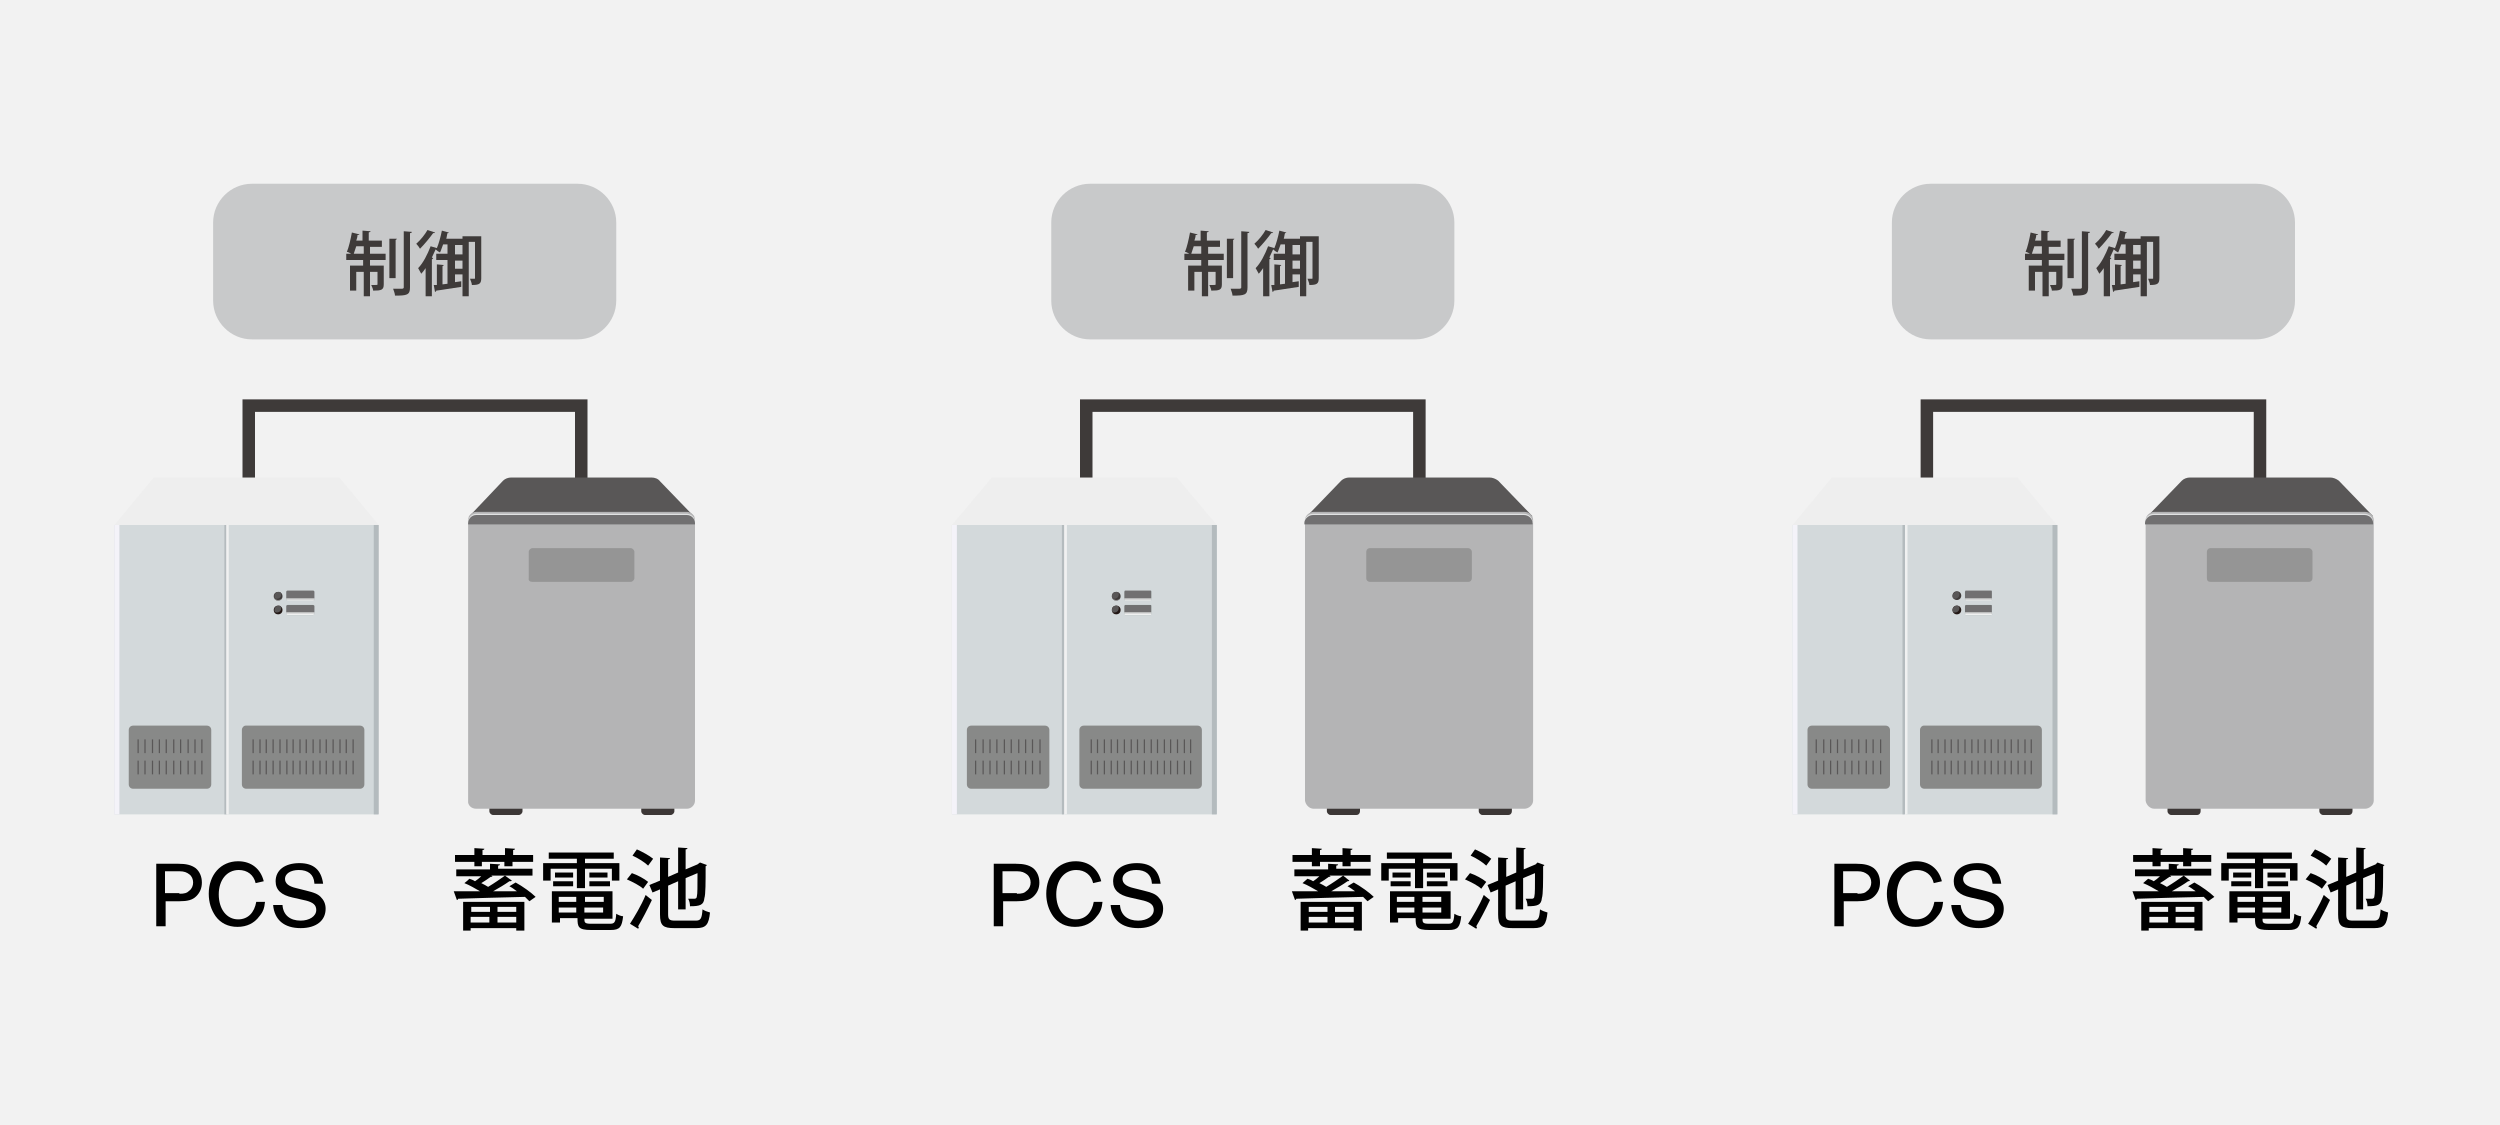 <?xml version="1.0" encoding="utf-8"?>
<!-- Generator: Adobe Illustrator 26.0.2, SVG Export Plug-In . SVG Version: 6.00 Build 0)  -->
<svg version="1.1" id="レイヤー_1" xmlns="http://www.w3.org/2000/svg" xmlns:xlink="http://www.w3.org/1999/xlink" x="0px"
	 y="0px" viewBox="0 0 400 180" style="enable-background:new 0 0 400 180;" xml:space="preserve">
<style type="text/css">
	.st0{fill:#F2F2F2;}
	.st1{fill:#C8C9CA;}
	.st2{enable-background:new    ;}
	.st3{fill:#3E3A39;}
	.st4{fill:none;stroke:#3E3A39;stroke-width:2;stroke-miterlimit:10;}
	.st5{fill:#EEEEEE;}
	.st6{fill:#D3D9DB;}
	.st7{fill:#B4BBBE;}
	.st8{fill:#F4F3F9;}
	.st9{fill:#F0F1F1;}
	.st10{fill:#231815;}
	.st11{fill:#9E9E9F;}
	.st12{fill:#595757;}
	.st13{fill:#888988;}
	.st14{fill:url(#SVGID_1_);stroke:#748080;stroke-width:1.610000e-02;stroke-miterlimit:10;}
	
		.st15{fill:url(#SVGID_00000052793818684507565490000016915361318631315118_);stroke:#748080;stroke-width:1.610000e-02;stroke-miterlimit:10;}
	.st16{fill:#3C3736;}
	.st17{fill:#B4B4B5;}
	.st18{fill:#959595;}
	.st19{fill:#E1E2E2;}
	.st20{fill:#717071;}
	
		.st21{fill:url(#SVGID_00000137112662370394126400000000584507871814365322_);stroke:#748080;stroke-width:1.610000e-02;stroke-miterlimit:10;}
	
		.st22{fill:url(#SVGID_00000153686163100956933220000010892721535115736486_);stroke:#748080;stroke-width:1.610000e-02;stroke-miterlimit:10;}
	
		.st23{fill:url(#SVGID_00000152942659747253035760000002238872040757720494_);stroke:#748080;stroke-width:1.610000e-02;stroke-miterlimit:10;}
	
		.st24{fill:url(#SVGID_00000011719604395977242130000004653500563604437927_);stroke:#748080;stroke-width:1.610000e-02;stroke-miterlimit:10;}
</style>
<g>
	<rect class="st0" width="400" height="180"/>
</g>
<g>
	<g>
		<path class="st1" d="M92.4,54.3H40.3c-3.4,0-6.2-2.8-6.2-6.2V35.6c0-3.4,2.8-6.2,6.2-6.2h52.1c3.4,0,6.2,2.8,6.2,6.2v12.5
			C98.6,51.5,95.8,54.3,92.4,54.3z"/>
		<g>
			<g class="st2">
				<path class="st3" d="M59.2,39.4v1.2h2.5v1h-2.5v0.9h2.2v3c0,0.9-0.4,1-1.7,1c0-0.3-0.2-0.6-0.3-0.9c0.2,0,0.4,0,0.5,0
					c0.4,0,0.5,0,0.5-0.1v-2h-1.2v3.9h-1v-3.9H57v3h-1v-4h2.1v-0.9h-2.7v-1h0.8c-0.2-0.1-0.5-0.3-0.7-0.3c0.3-0.7,0.6-2,0.8-3.1
					l1.2,0.3c0,0.1-0.1,0.1-0.3,0.1c0,0.3-0.1,0.6-0.2,0.9h1v-1.6l1.3,0.1c0,0.1-0.1,0.1-0.3,0.2v1.3h2.1v1H59.2z M57,39.4
					c-0.1,0.4-0.3,0.8-0.4,1.2h1.6v-1.2H57z M63.5,38.2c0,0.1-0.1,0.1-0.2,0.2v6.1h-1v-6.3L63.5,38.2z M64.6,37l1.3,0.1
					c0,0.1-0.1,0.2-0.3,0.2V46c0,1.2-0.5,1.3-2.4,1.3c0-0.3-0.2-0.8-0.3-1.1c0.3,0,0.6,0,0.9,0h0.5c0.2,0,0.3-0.1,0.3-0.2V37z"/>
				<path class="st3" d="M72.4,45.2l1.4-0.2l0,0.9c-1.5,0.2-3.1,0.5-4,0.6c0,0.1-0.1,0.2-0.2,0.2l-0.2-1.1l0.5,0v-3.3l1.1,0.1
					c0,0.1-0.1,0.1-0.2,0.2v2.9l0.8-0.1v-3.8h-1.8v-1h1.8v-1.5h-0.7c-0.2,0.5-0.3,0.9-0.5,1.3c-0.2-0.1-0.5-0.3-0.7-0.5
					c-0.2,0.4-0.4,0.9-0.6,1.3l0.2,0.1c0,0.1-0.1,0.1-0.2,0.2v5.9h-1v-4.5c-0.2,0.3-0.5,0.7-0.7,0.9c-0.1-0.2-0.4-0.7-0.5-0.9
					c0.8-0.8,1.5-2.2,2-3.5l1,0.3c0.3-0.7,0.6-1.8,0.8-2.8l1.1,0.3c0,0.1-0.1,0.1-0.2,0.1c-0.1,0.3-0.1,0.6-0.2,0.9h2.6v1h-1.2v1.5
					h1.4v1h-1.4v1.3h1.2v0.9h-1.2V45.2z M69.6,37.2c0,0.1-0.1,0.1-0.3,0.1c-0.5,0.7-1.4,1.8-2.1,2.5c-0.1-0.2-0.4-0.6-0.6-0.8
					c0.7-0.6,1.4-1.5,1.8-2.2L69.6,37.2z M77,37.7v6.8c0,0.9-0.3,1.1-1.5,1.1c0-0.3-0.2-0.7-0.3-1c0.3,0,0.6,0,0.7,0
					c0.1,0,0.1,0,0.1-0.1v-5.8h-1v8.7h-1v-9.6H77z"/>
			</g>
		</g>
		<polyline class="st4" points="39.8,92.7 39.8,64.9 93,64.9 93,92.7 		"/>
		<polygon class="st5" points="60.6,84 18.3,84 24.6,76.4 54.3,76.4 		"/>
		<rect x="18.3" y="84" class="st6" width="17.9" height="46.3"/>
		<rect x="35.9" y="84" class="st7" width="0.4" height="46.3"/>
		<rect x="18.3" y="84" class="st8" width="0.8" height="46.3"/>
		<rect x="36.3" y="84" class="st6" width="24.2" height="46.3"/>
		<rect x="36.2" y="84" class="st9" width="0.4" height="46.3"/>
		<rect x="59.8" y="84" class="st7" width="0.8" height="46.3"/>
		<g>
			<ellipse class="st10" cx="44.5" cy="97.6" rx="0.7" ry="0.7"/>
			<path class="st11" d="M44.5,96.9c0.4,0,0.7,0.3,0.7,0.7s-0.3,0.7-0.7,0.7s-0.7-0.3-0.7-0.7S44.2,96.9,44.5,96.9 M44.5,96.9
				c-0.4,0-0.7,0.3-0.7,0.7s0.3,0.7,0.7,0.7s0.7-0.3,0.7-0.7S44.9,96.9,44.5,96.9L44.5,96.9z"/>
		</g>
		<path class="st12" d="M43.9,97.6c0,0.1,0,0.2,0.1,0.3c0.1,0.1,0.2,0.1,0.3,0.1c0.4,0,0.7-0.3,0.7-0.7c0-0.1,0-0.2-0.1-0.3
			c-0.1-0.1-0.2-0.1-0.3-0.1C44.2,96.9,43.9,97.2,43.9,97.6z"/>
		<g>
			<ellipse class="st3" cx="44.5" cy="95.4" rx="0.7" ry="0.7"/>
			<path class="st11" d="M44.5,94.7c0.4,0,0.7,0.3,0.7,0.7S44.9,96,44.5,96s-0.7-0.3-0.7-0.7S44.2,94.7,44.5,94.7 M44.5,94.7
				c-0.4,0-0.7,0.3-0.7,0.7c0,0.4,0.3,0.7,0.7,0.7s0.7-0.3,0.7-0.7S44.9,94.7,44.5,94.7L44.5,94.7z"/>
		</g>
		<path class="st12" d="M43.9,95.4c0,0.1,0,0.2,0.1,0.3c0.1,0.1,0.2,0.1,0.3,0.1c0.4,0,0.7-0.3,0.7-0.7c0-0.1,0-0.2-0.1-0.3
			c-0.1-0.1-0.2-0.1-0.3-0.1C44.2,94.7,43.9,95,43.9,95.4z"/>
		<path class="st13" d="M20.6,116.8v8.7c0,0.4,0.3,0.7,0.7,0.7h11.8c0.4,0,0.7-0.3,0.7-0.7v-8.7c0-0.4-0.3-0.7-0.7-0.7H21.3
			C20.9,116.1,20.6,116.4,20.6,116.8z"/>
		<path class="st13" d="M38.7,116.8v8.7c0,0.4,0.3,0.7,0.7,0.7h18.2c0.4,0,0.7-0.3,0.7-0.7v-8.7c0-0.4-0.3-0.7-0.7-0.7H39.3
			C39,116.1,38.7,116.4,38.7,116.8z"/>
		
			<linearGradient id="SVGID_1_" gradientUnits="userSpaceOnUse" x1="48.05" y1="994.151" x2="48.05" y2="992.621" gradientTransform="matrix(1 0 0 1 0 -898)">
			<stop  offset="0" style="stop-color:#FFFFFF"/>
			<stop  offset="0.3" style="stop-color:#A9AAAA"/>
			<stop  offset="0.301" style="stop-color:#717071"/>
			<stop  offset="1" style="stop-color:#717071"/>
		</linearGradient>
		<path class="st14" d="M50.1,96.1H46c-0.1,0-0.2-0.1-0.2-0.2v-1.2c0-0.1,0.1-0.2,0.2-0.2h4.1c0.1,0,0.2,0.1,0.2,0.2V96
			C50.2,96.1,50.2,96.1,50.1,96.1z"/>
		
			<linearGradient id="SVGID_00000067200779696908845780000008133192629719457717_" gradientUnits="userSpaceOnUse" x1="48.05" y1="996.358" x2="48.05" y2="994.828" gradientTransform="matrix(1 0 0 1 0 -898)">
			<stop  offset="0" style="stop-color:#FFFFFF"/>
			<stop  offset="0.3" style="stop-color:#A9AAAA"/>
			<stop  offset="0.301" style="stop-color:#717071"/>
			<stop  offset="1" style="stop-color:#717071"/>
		</linearGradient>
		
			<path style="fill:url(#SVGID_00000067200779696908845780000008133192629719457717_);stroke:#748080;stroke-width:1.610000e-02;stroke-miterlimit:10;" d="
			M50.1,98.4H46c-0.1,0-0.2-0.1-0.2-0.2V97c0-0.1,0.1-0.2,0.2-0.2h4.1c0.1,0,0.2,0.1,0.2,0.2v1.2C50.2,98.3,50.2,98.4,50.1,98.4z"/>
		<g>
			<rect x="22" y="118.3" class="st12" width="0.2" height="2.2"/>
			<rect x="23.1" y="118.3" class="st12" width="0.2" height="2.2"/>
			<rect x="24.3" y="118.3" class="st12" width="0.2" height="2.2"/>
			<rect x="25.4" y="118.3" class="st12" width="0.2" height="2.2"/>
			<rect x="26.5" y="118.3" class="st12" width="0.2" height="2.2"/>
			<rect x="27.7" y="118.3" class="st12" width="0.2" height="2.2"/>
			<rect x="28.8" y="118.3" class="st12" width="0.2" height="2.2"/>
			<rect x="30" y="118.3" class="st12" width="0.2" height="2.2"/>
			<rect x="31.1" y="118.3" class="st12" width="0.2" height="2.2"/>
			<rect x="32.2" y="118.3" class="st12" width="0.2" height="2.2"/>
		</g>
		<g>
			<rect x="22" y="121.7" class="st12" width="0.2" height="2.2"/>
			<rect x="23.1" y="121.7" class="st12" width="0.2" height="2.2"/>
			<rect x="24.3" y="121.7" class="st12" width="0.2" height="2.2"/>
			<rect x="25.4" y="121.7" class="st12" width="0.2" height="2.2"/>
			<rect x="26.5" y="121.7" class="st12" width="0.2" height="2.2"/>
			<rect x="27.7" y="121.7" class="st12" width="0.2" height="2.2"/>
			<rect x="28.8" y="121.7" class="st12" width="0.2" height="2.2"/>
			<rect x="30" y="121.7" class="st12" width="0.2" height="2.2"/>
			<rect x="31.1" y="121.7" class="st12" width="0.2" height="2.2"/>
			<rect x="32.2" y="121.7" class="st12" width="0.2" height="2.2"/>
		</g>
		<g>
			<rect x="40.4" y="118.3" class="st12" width="0.2" height="2.2"/>
			<rect x="41.5" y="118.3" class="st12" width="0.2" height="2.2"/>
			<rect x="42.5" y="118.3" class="st12" width="0.2" height="2.2"/>
			<rect x="43.6" y="118.3" class="st12" width="0.2" height="2.2"/>
			<rect x="44.7" y="118.3" class="st12" width="0.2" height="2.2"/>
			<rect x="45.8" y="118.3" class="st12" width="0.2" height="2.2"/>
			<rect x="46.8" y="118.3" class="st12" width="0.2" height="2.2"/>
			<rect x="47.9" y="118.3" class="st12" width="0.2" height="2.2"/>
			<rect x="48.9" y="118.3" class="st12" width="0.2" height="2.2"/>
			<rect x="50" y="118.3" class="st12" width="0.2" height="2.2"/>
			<rect x="51.1" y="118.3" class="st12" width="0.2" height="2.2"/>
			<rect x="52.1" y="118.3" class="st12" width="0.2" height="2.2"/>
			<rect x="53.2" y="118.3" class="st12" width="0.2" height="2.2"/>
			<rect x="54.3" y="118.3" class="st12" width="0.2" height="2.2"/>
			<rect x="55.3" y="118.3" class="st12" width="0.2" height="2.2"/>
			<rect x="56.4" y="118.3" class="st12" width="0.2" height="2.2"/>
		</g>
		<g>
			<rect x="40.4" y="121.7" class="st12" width="0.2" height="2.2"/>
			<rect x="41.5" y="121.7" class="st12" width="0.2" height="2.2"/>
			<rect x="42.5" y="121.7" class="st12" width="0.2" height="2.2"/>
			<rect x="43.6" y="121.7" class="st12" width="0.2" height="2.2"/>
			<rect x="44.7" y="121.7" class="st12" width="0.2" height="2.2"/>
			<rect x="45.8" y="121.7" class="st12" width="0.2" height="2.2"/>
			<rect x="46.8" y="121.7" class="st12" width="0.2" height="2.2"/>
			<rect x="47.9" y="121.7" class="st12" width="0.2" height="2.2"/>
			<rect x="48.9" y="121.7" class="st12" width="0.2" height="2.2"/>
			<rect x="50" y="121.7" class="st12" width="0.2" height="2.2"/>
			<rect x="51.1" y="121.7" class="st12" width="0.2" height="2.2"/>
			<rect x="52.1" y="121.7" class="st12" width="0.2" height="2.2"/>
			<rect x="53.2" y="121.7" class="st12" width="0.2" height="2.2"/>
			<rect x="54.3" y="121.7" class="st12" width="0.2" height="2.2"/>
			<rect x="55.3" y="121.7" class="st12" width="0.2" height="2.2"/>
			<rect x="56.4" y="121.7" class="st12" width="0.2" height="2.2"/>
		</g>
		<g class="st2">
			<path d="M26.4,148.2h-1.4v-10h3.5c1.3,0,2.1,0.2,2.8,0.7c0.6,0.5,1,1.3,1,2.3c0,0.9-0.3,1.6-0.9,2.2c-0.6,0.6-1.4,0.8-2.7,0.8
				h-2.2V148.2z M28.7,143c0.8,0,1.2-0.1,1.6-0.5c0.4-0.3,0.6-0.8,0.6-1.3c0-0.5-0.2-1-0.6-1.3c-0.4-0.3-0.8-0.5-1.6-0.5h-2.3v3.5
				H28.7z"/>
			<path d="M40.9,141.3c-0.3-1.3-1.3-2.1-2.7-2.1c-1.9,0-3.2,1.6-3.2,3.9c0,2.4,1.3,4,3.1,4c1.6,0,2.6-1.1,2.9-2.8h1.4
				c-0.1,1-0.3,1.6-0.9,2.3c-0.8,1.1-2,1.7-3.5,1.7c-1.5,0-2.7-0.6-3.5-1.7c-0.7-1-1.1-2.2-1.1-3.6c0-3,1.9-5.2,4.7-5.2
				c2.1,0,3.6,1.2,4.1,3.2L40.9,141.3z"/>
			<path d="M50.3,141.3c-0.1-1.4-1-2.1-2.5-2.1c-1.3,0-2.2,0.6-2.2,1.4c0,0.7,0.5,1.2,1.8,1.5l1.6,0.4c1.2,0.3,1.8,0.5,2.3,1
				c0.5,0.5,0.8,1.1,0.8,1.9c0,1.9-1.5,3.1-4,3.1c-2.6,0-4.2-1.3-4.4-3.7h1.5c0.1,1.6,1.2,2.5,2.9,2.5c1.4,0,2.5-0.7,2.5-1.7
				c0-0.8-0.5-1.2-1.6-1.5l-2.2-0.5c-1.8-0.4-2.7-1.2-2.7-2.6c0-1.8,1.5-2.9,3.8-2.9s3.5,1.1,3.8,3.3H50.3z"/>
		</g>
		<g class="st2">
			<path d="M81.9,140.9c-0.1,0.1-0.2,0.1-0.4,0.1c-0.7,0.5-1.7,1.1-2.6,1.6c1.2,0,2.5,0,3.8,0c-0.4-0.3-0.8-0.6-1.2-0.8l1-0.6
				c1.1,0.6,2.5,1.6,3.2,2.3l-1,0.7c-0.2-0.2-0.4-0.4-0.7-0.7c-3.9,0.1-8,0.2-10.7,0.3c0,0.1-0.1,0.2-0.2,0.2l-0.5-1.4
				c1.1,0,2.6,0,4.2,0c-0.7-0.4-1.7-1-2.5-1.3c0.4-0.3,0.6-0.5,0.8-0.7c0.3,0.1,0.6,0.2,0.9,0.4c0.3-0.2,0.7-0.5,1-0.8h-4v-1.1h5.4
				v-0.9l1.6,0.1c0,0.1-0.1,0.2-0.3,0.2v0.5h5.5v1.1h-6.6l0.2,0.1c-0.1,0.1-0.2,0.1-0.3,0.1c-0.4,0.3-1,0.7-1.5,1
				c0.4,0.2,0.8,0.4,1.1,0.6c1-0.6,2-1.3,2.7-1.8L81.9,140.9z M75.9,138.6v-0.7h-3.1v-1.1h3.1v-1.1l1.6,0.1c0,0.1-0.1,0.2-0.3,0.2
				v0.8h3.6v-1.1l1.6,0.1c0,0.1-0.1,0.2-0.3,0.2v0.8h3.2v1.1H82v0.7h-1.3v-0.7h-3.6v0.7H75.9z M74.1,148.9v-4.6h9.8v4.6h-1.3v-0.4
				h-7.3v0.4H74.1z M78.4,145.1h-3v0.8h3V145.1z M75.3,147.6h3v-0.9h-3V147.6z M82.6,145.9v-0.8h-3v0.8H82.6z M79.6,147.6h3v-0.9h-3
				V147.6z"/>
			<path d="M92.3,142.1V139h-4.2v1.9h-1.2v-2.8h5.4v-0.7h-4.5v-1h10.4v1h-4.6v0.7h5.5v2.8h-1.2V139h-4.3v3.1H92.3z M93.5,146.9
				c0,0.7,0,0.9,1.1,0.9h3c0.7,0,0.9-0.2,1-1.6c0.3,0.2,0.8,0.4,1.1,0.4c-0.2,1.7-0.5,2.2-2,2.2h-3.1c-2.1,0-2.2-0.5-2.2-1.9h-2.8
				v0.7h-1.3v-5h9.7v4.4H93.5z M88.5,141.8V141h3.2v0.8H88.5z M88.8,139.6h2.9v0.8h-2.9V139.6z M92.2,143.5h-2.8v0.8h2.8V143.5z
				 M89.4,146h2.8v-0.8h-2.8V146z M96.6,144.3v-0.8h-3v0.8H96.6z M93.5,146h3v-0.8h-3V146z M94.3,139.6h2.9v0.8h-2.9V139.6z
				 M94.3,141.8V141h3.3v0.8H94.3z"/>
			<path d="M101.1,139.7c0.9,0.3,2,0.9,2.6,1.4l-0.8,1.1c-0.5-0.5-1.7-1.1-2.6-1.5L101.1,139.7z M100.8,147.8
				c0.7-1.1,1.8-2.9,2.5-4.6l1,0.8c-0.7,1.5-1.6,3.2-2.2,4.2c0.1,0.1,0.1,0.2,0.1,0.2s0,0.1-0.1,0.2L100.8,147.8z M101.9,135.9
				c0.9,0.4,2,1,2.6,1.5l-0.8,1.1c-0.5-0.5-1.6-1.2-2.5-1.6L101.9,135.9z M106.9,146.3c0,0.8,0.2,1,1.1,1h3.3c0.8,0,1-0.3,1.1-1.8
				c0.3,0.2,0.8,0.4,1.2,0.5c-0.2,1.9-0.6,2.5-2.2,2.5h-3.5c-1.8,0-2.3-0.4-2.3-2.2v-4l-1.2,0.5l-0.5-1.2l1.7-0.7v-3.7l1.6,0.1
				c0,0.1-0.1,0.2-0.3,0.2v2.8l1.6-0.7v-4l1.5,0.1c0,0.1-0.1,0.2-0.3,0.2v3.2l1.9-0.8l0.4-0.3l1.1,0.4c0,0.1-0.1,0.1-0.2,0.2
				c0,2.6,0,4.5-0.2,5.1c-0.1,1.1-0.7,1.3-2.3,1.3c0-0.4-0.1-0.9-0.3-1.2c0.4,0,0.8,0,1,0c0.2,0,0.4-0.1,0.4-0.4
				c0.1-0.3,0.1-1.6,0.1-3.7l-1.9,0.8v5h-1.2v-4.5l-1.6,0.7V146.3z"/>
		</g>
		<g>
			<path class="st16" d="M83.6,128h-5.3v1.8c0,0.3,0.3,0.6,0.6,0.6h4.1c0.3,0,0.6-0.3,0.6-0.6C83.6,129.8,83.6,128,83.6,128z"/>
			<path class="st16" d="M107.9,128h-5.3v1.8c0,0.3,0.3,0.6,0.6,0.6h4.1c0.3,0,0.6-0.3,0.6-0.6C107.9,129.8,107.9,128,107.9,128z"/>
		</g>
		<path class="st12" d="M104.2,76.4H81.8c-0.5,0-1,0.2-1.3,0.5L75,82.7h36.1l-5.5-5.7C105.3,76.6,104.8,76.4,104.2,76.4z"/>
		<path class="st17" d="M76.2,129.4h33.7c0.7,0,1.3-0.6,1.3-1.3V83.2c0-0.7-0.6-1.3-1.3-1.3H76.2c-0.7,0-1.3,0.6-1.3,1.3v44.9
			C74.8,128.8,75.4,129.4,76.2,129.4z"/>
		<path class="st18" d="M85.2,93.1h15.7c0.3,0,0.6-0.3,0.6-0.6v-4.2c0-0.3-0.3-0.6-0.6-0.6H85.2c-0.3,0-0.6,0.3-0.6,0.6v4.2
			C84.5,92.9,84.8,93.1,85.2,93.1z"/>
		<path class="st19" d="M111.2,83.7v-0.2c0-0.7-0.6-1.3-1.3-1.3H76.2c-0.7,0-1.3,0.6-1.3,1.3v0.2H111.2z"/>
		<path class="st20" d="M111.2,83.9v-0.2c0-0.7-0.6-1.3-1.3-1.3H76.2c-0.7,0-1.3,0.6-1.3,1.3v0.2H111.2z"/>
	</g>
	<g>
		<path class="st1" d="M226.5,54.3h-52.1c-3.4,0-6.2-2.8-6.2-6.2V35.6c0-3.4,2.8-6.2,6.2-6.2h52.1c3.4,0,6.2,2.8,6.2,6.2v12.5
			C232.7,51.5,229.9,54.3,226.5,54.3z"/>
		<g>
			<g class="st2">
				<path class="st3" d="M193.3,39.4v1.2h2.5v1h-2.5v0.9h2.2v3c0,0.9-0.4,1-1.7,1c0-0.3-0.2-0.6-0.3-0.9c0.2,0,0.4,0,0.5,0
					c0.4,0,0.5,0,0.5-0.1v-2h-1.2v3.9h-1v-3.9h-1.2v3h-1v-4h2.1v-0.9h-2.7v-1h0.8c-0.2-0.1-0.5-0.3-0.7-0.3c0.3-0.7,0.6-2,0.8-3.1
					l1.2,0.3c0,0.1-0.1,0.1-0.3,0.1c0,0.3-0.1,0.6-0.2,0.9h1v-1.6l1.3,0.1c0,0.1-0.1,0.1-0.3,0.2v1.3h2.1v1H193.3z M191,39.4
					c-0.1,0.4-0.3,0.8-0.4,1.2h1.6v-1.2H191z M197.5,38.2c0,0.1-0.1,0.1-0.2,0.2v6.1h-1v-6.3L197.5,38.2z M198.6,37l1.3,0.1
					c0,0.1-0.1,0.2-0.3,0.2V46c0,1.2-0.5,1.3-2.4,1.3c0-0.3-0.2-0.8-0.3-1.1c0.3,0,0.6,0,0.9,0h0.5c0.2,0,0.3-0.1,0.3-0.2V37z"/>
				<path class="st3" d="M206.4,45.2l1.4-0.2l0,0.9c-1.5,0.2-3.1,0.5-4,0.6c0,0.1-0.1,0.2-0.2,0.2l-0.2-1.1l0.5,0v-3.3l1.1,0.1
					c0,0.1-0.1,0.1-0.2,0.2v2.9l0.8-0.1v-3.8h-1.8v-1h1.8v-1.5h-0.7c-0.2,0.5-0.3,0.9-0.5,1.3c-0.2-0.1-0.5-0.3-0.7-0.5
					c-0.2,0.4-0.4,0.9-0.6,1.3l0.2,0.1c0,0.1-0.1,0.1-0.2,0.2v5.9h-1v-4.5c-0.2,0.3-0.5,0.7-0.7,0.9c-0.1-0.2-0.4-0.7-0.5-0.9
					c0.8-0.8,1.5-2.2,2-3.5l1,0.3c0.3-0.7,0.6-1.8,0.8-2.8l1.1,0.3c0,0.1-0.1,0.1-0.2,0.1c-0.1,0.3-0.1,0.6-0.2,0.9h2.6v1h-1.2v1.5
					h1.4v1h-1.4v1.3h1.2v0.9h-1.2V45.2z M203.7,37.2c0,0.1-0.1,0.1-0.3,0.1c-0.5,0.7-1.4,1.8-2.1,2.5c-0.1-0.2-0.4-0.6-0.6-0.8
					c0.7-0.6,1.4-1.5,1.8-2.2L203.7,37.2z M211,37.7v6.8c0,0.9-0.3,1.1-1.5,1.1c0-0.3-0.2-0.7-0.3-1c0.3,0,0.6,0,0.7,0
					c0.1,0,0.1,0,0.1-0.1v-5.8h-1v8.7h-1v-9.6H211z"/>
			</g>
		</g>
		<polyline class="st4" points="173.8,92.7 173.8,64.9 227.1,64.9 227.1,92.7 		"/>
		<polygon class="st5" points="194.7,84 152.3,84 158.7,76.4 188.3,76.4 		"/>
		<rect x="152.3" y="84" class="st6" width="17.9" height="46.3"/>
		<rect x="169.9" y="84" class="st7" width="0.4" height="46.3"/>
		<rect x="152.3" y="84" class="st8" width="0.8" height="46.3"/>
		<rect x="170.4" y="84" class="st6" width="24.2" height="46.3"/>
		<rect x="170.3" y="84" class="st9" width="0.4" height="46.3"/>
		<rect x="193.9" y="84" class="st7" width="0.8" height="46.3"/>
		<g>
			<ellipse class="st10" cx="178.6" cy="97.6" rx="0.7" ry="0.7"/>
			<path class="st11" d="M178.6,96.9c0.4,0,0.7,0.3,0.7,0.7s-0.3,0.7-0.7,0.7s-0.7-0.3-0.7-0.7S178.2,96.9,178.6,96.9 M178.6,96.9
				c-0.4,0-0.7,0.3-0.7,0.7s0.3,0.7,0.7,0.7c0.4,0,0.7-0.3,0.7-0.7S179,96.9,178.6,96.9L178.6,96.9z"/>
		</g>
		<path class="st12" d="M177.9,97.6c0,0.1,0,0.2,0.1,0.3c0.1,0.1,0.2,0.1,0.3,0.1c0.4,0,0.7-0.3,0.7-0.7c0-0.1,0-0.2-0.1-0.3
			c-0.1-0.1-0.2-0.1-0.3-0.1C178.2,96.9,177.9,97.2,177.9,97.6z"/>
		<g>
			<ellipse class="st3" cx="178.6" cy="95.4" rx="0.7" ry="0.7"/>
			<path class="st11" d="M178.6,94.7c0.4,0,0.7,0.3,0.7,0.7S179,96,178.6,96s-0.7-0.3-0.7-0.7S178.2,94.7,178.6,94.7 M178.6,94.7
				c-0.4,0-0.7,0.3-0.7,0.7c0,0.4,0.3,0.7,0.7,0.7c0.4,0,0.7-0.3,0.7-0.7S179,94.7,178.6,94.7L178.6,94.7z"/>
		</g>
		<path class="st12" d="M177.9,95.4c0,0.1,0,0.2,0.1,0.3c0.1,0.1,0.2,0.1,0.3,0.1c0.4,0,0.7-0.3,0.7-0.7c0-0.1,0-0.2-0.1-0.3
			c-0.1-0.1-0.2-0.1-0.3-0.1C178.2,94.7,177.9,95,177.9,95.4z"/>
		<path class="st13" d="M154.7,116.8v8.7c0,0.4,0.3,0.7,0.7,0.7h11.8c0.4,0,0.7-0.3,0.7-0.7v-8.7c0-0.4-0.3-0.7-0.7-0.7h-11.8
			C155,116.1,154.7,116.4,154.7,116.8z"/>
		<path class="st13" d="M172.7,116.8v8.7c0,0.4,0.3,0.7,0.7,0.7h18.2c0.4,0,0.7-0.3,0.7-0.7v-8.7c0-0.4-0.3-0.7-0.7-0.7h-18.2
			C173,116.1,172.7,116.4,172.7,116.8z"/>
		
			<linearGradient id="SVGID_00000079488220678184123020000012590287670973236922_" gradientUnits="userSpaceOnUse" x1="182.1" y1="994.151" x2="182.1" y2="992.621" gradientTransform="matrix(1 0 0 1 0 -898)">
			<stop  offset="0" style="stop-color:#FFFFFF"/>
			<stop  offset="0.3" style="stop-color:#A9AAAA"/>
			<stop  offset="0.301" style="stop-color:#717071"/>
			<stop  offset="1" style="stop-color:#717071"/>
		</linearGradient>
		
			<path style="fill:url(#SVGID_00000079488220678184123020000012590287670973236922_);stroke:#748080;stroke-width:1.610000e-02;stroke-miterlimit:10;" d="
			M184.1,96.1h-4.1c-0.1,0-0.1-0.1-0.1-0.2v-1.2c0-0.1,0.1-0.2,0.1-0.2h4.1c0.1,0,0.1,0.1,0.1,0.2V96
			C184.3,96.1,184.2,96.1,184.1,96.1z"/>
		
			<linearGradient id="SVGID_00000106105902256138544850000007294398039107442877_" gradientUnits="userSpaceOnUse" x1="182.1" y1="996.358" x2="182.1" y2="994.828" gradientTransform="matrix(1 0 0 1 0 -898)">
			<stop  offset="0" style="stop-color:#FFFFFF"/>
			<stop  offset="0.3" style="stop-color:#A9AAAA"/>
			<stop  offset="0.301" style="stop-color:#717071"/>
			<stop  offset="1" style="stop-color:#717071"/>
		</linearGradient>
		
			<path style="fill:url(#SVGID_00000106105902256138544850000007294398039107442877_);stroke:#748080;stroke-width:1.610000e-02;stroke-miterlimit:10;" d="
			M184.1,98.4h-4.1c-0.1,0-0.1-0.1-0.1-0.2V97c0-0.1,0.1-0.2,0.1-0.2h4.1c0.1,0,0.1,0.1,0.1,0.2v1.2
			C184.3,98.3,184.2,98.4,184.1,98.4z"/>
		<g>
			<rect x="156" y="118.3" class="st12" width="0.2" height="2.2"/>
			<rect x="157.2" y="118.3" class="st12" width="0.2" height="2.2"/>
			<rect x="158.3" y="118.3" class="st12" width="0.2" height="2.2"/>
			<rect x="159.4" y="118.3" class="st12" width="0.2" height="2.2"/>
			<rect x="160.6" y="118.3" class="st12" width="0.2" height="2.2"/>
			<rect x="161.7" y="118.3" class="st12" width="0.2" height="2.2"/>
			<rect x="162.9" y="118.3" class="st12" width="0.2" height="2.2"/>
			<rect x="164" y="118.3" class="st12" width="0.2" height="2.2"/>
			<rect x="165.1" y="118.3" class="st12" width="0.2" height="2.2"/>
			<rect x="166.3" y="118.3" class="st12" width="0.2" height="2.2"/>
		</g>
		<g>
			<rect x="156" y="121.7" class="st12" width="0.2" height="2.2"/>
			<rect x="157.2" y="121.7" class="st12" width="0.2" height="2.2"/>
			<rect x="158.3" y="121.7" class="st12" width="0.2" height="2.2"/>
			<rect x="159.4" y="121.7" class="st12" width="0.2" height="2.2"/>
			<rect x="160.6" y="121.7" class="st12" width="0.2" height="2.2"/>
			<rect x="161.7" y="121.7" class="st12" width="0.2" height="2.2"/>
			<rect x="162.9" y="121.7" class="st12" width="0.2" height="2.2"/>
			<rect x="164" y="121.7" class="st12" width="0.2" height="2.2"/>
			<rect x="165.1" y="121.7" class="st12" width="0.2" height="2.2"/>
			<rect x="166.3" y="121.7" class="st12" width="0.2" height="2.2"/>
		</g>
		<g>
			<rect x="174.5" y="118.3" class="st12" width="0.2" height="2.2"/>
			<rect x="175.5" y="118.3" class="st12" width="0.2" height="2.2"/>
			<rect x="176.6" y="118.3" class="st12" width="0.2" height="2.2"/>
			<rect x="177.7" y="118.3" class="st12" width="0.2" height="2.2"/>
			<rect x="178.7" y="118.3" class="st12" width="0.2" height="2.2"/>
			<rect x="179.8" y="118.3" class="st12" width="0.2" height="2.2"/>
			<rect x="180.9" y="118.3" class="st12" width="0.2" height="2.2"/>
			<rect x="181.9" y="118.3" class="st12" width="0.2" height="2.2"/>
			<rect x="183" y="118.3" class="st12" width="0.2" height="2.2"/>
			<rect x="184.1" y="118.3" class="st12" width="0.2" height="2.2"/>
			<rect x="185.1" y="118.3" class="st12" width="0.2" height="2.2"/>
			<rect x="186.2" y="118.3" class="st12" width="0.2" height="2.2"/>
			<rect x="187.2" y="118.3" class="st12" width="0.2" height="2.2"/>
			<rect x="188.3" y="118.3" class="st12" width="0.2" height="2.2"/>
			<rect x="189.4" y="118.3" class="st12" width="0.2" height="2.2"/>
			<rect x="190.4" y="118.3" class="st12" width="0.2" height="2.2"/>
		</g>
		<g>
			<rect x="174.5" y="121.7" class="st12" width="0.2" height="2.2"/>
			<rect x="175.5" y="121.7" class="st12" width="0.2" height="2.2"/>
			<rect x="176.6" y="121.7" class="st12" width="0.2" height="2.2"/>
			<rect x="177.7" y="121.7" class="st12" width="0.2" height="2.2"/>
			<rect x="178.7" y="121.7" class="st12" width="0.2" height="2.2"/>
			<rect x="179.8" y="121.7" class="st12" width="0.2" height="2.2"/>
			<rect x="180.9" y="121.7" class="st12" width="0.2" height="2.2"/>
			<rect x="181.9" y="121.7" class="st12" width="0.2" height="2.2"/>
			<rect x="183" y="121.7" class="st12" width="0.2" height="2.2"/>
			<rect x="184.1" y="121.7" class="st12" width="0.2" height="2.2"/>
			<rect x="185.1" y="121.7" class="st12" width="0.2" height="2.2"/>
			<rect x="186.2" y="121.7" class="st12" width="0.2" height="2.2"/>
			<rect x="187.2" y="121.7" class="st12" width="0.2" height="2.2"/>
			<rect x="188.3" y="121.7" class="st12" width="0.2" height="2.2"/>
			<rect x="189.4" y="121.7" class="st12" width="0.2" height="2.2"/>
			<rect x="190.4" y="121.7" class="st12" width="0.2" height="2.2"/>
		</g>
		<g class="st2">
			<path d="M160.4,148.2H159v-10h3.5c1.3,0,2.1,0.2,2.8,0.7c0.6,0.5,1,1.3,1,2.3c0,0.9-0.3,1.6-0.9,2.2c-0.6,0.6-1.4,0.8-2.7,0.8
				h-2.2V148.2z M162.7,143c0.8,0,1.2-0.1,1.6-0.5c0.4-0.3,0.6-0.8,0.6-1.3c0-0.5-0.2-1-0.6-1.3c-0.4-0.3-0.8-0.5-1.6-0.5h-2.3v3.5
				H162.7z"/>
			<path d="M174.9,141.3c-0.3-1.3-1.3-2.1-2.7-2.1c-1.9,0-3.2,1.6-3.2,3.9c0,2.4,1.3,4,3.1,4c1.6,0,2.6-1.1,2.9-2.8h1.4
				c-0.1,1-0.3,1.6-0.9,2.3c-0.8,1.1-2,1.7-3.5,1.7c-1.5,0-2.7-0.6-3.5-1.7c-0.7-1-1.1-2.2-1.1-3.6c0-3,1.9-5.2,4.7-5.2
				c2.1,0,3.6,1.2,4.1,3.2L174.9,141.3z"/>
			<path d="M184.3,141.3c-0.1-1.4-1-2.1-2.5-2.1c-1.3,0-2.2,0.6-2.2,1.4c0,0.7,0.5,1.2,1.8,1.5l1.6,0.4c1.2,0.3,1.8,0.5,2.3,1
				c0.5,0.5,0.8,1.1,0.8,1.9c0,1.9-1.5,3.1-4,3.1c-2.6,0-4.2-1.3-4.4-3.7h1.5c0.1,1.6,1.2,2.5,2.9,2.5c1.4,0,2.5-0.7,2.5-1.7
				c0-0.8-0.5-1.2-1.6-1.5l-2.2-0.5c-1.8-0.4-2.7-1.2-2.7-2.6c0-1.8,1.5-2.9,3.8-2.9s3.5,1.1,3.8,3.3H184.3z"/>
		</g>
		<g class="st2">
			<path d="M215.9,140.9c-0.1,0.1-0.2,0.1-0.3,0.1c-0.7,0.5-1.7,1.1-2.6,1.6c1.2,0,2.5,0,3.8,0c-0.4-0.3-0.8-0.6-1.2-0.8l1-0.6
				c1.1,0.6,2.5,1.6,3.2,2.3l-1,0.7c-0.2-0.2-0.4-0.4-0.7-0.7c-3.9,0.1-8,0.2-10.7,0.3c0,0.1-0.1,0.2-0.2,0.2l-0.5-1.4
				c1.1,0,2.6,0,4.2,0c-0.7-0.4-1.7-1-2.5-1.3c0.3-0.3,0.6-0.5,0.8-0.7c0.3,0.1,0.6,0.2,0.9,0.4c0.3-0.2,0.7-0.5,1-0.8h-4v-1.1h5.4
				v-0.9l1.6,0.1c0,0.1-0.1,0.2-0.3,0.2v0.5h5.5v1.1h-6.6l0.2,0.1c-0.1,0.1-0.2,0.1-0.3,0.1c-0.4,0.3-1,0.7-1.5,1
				c0.4,0.2,0.8,0.4,1.1,0.6c1-0.6,2-1.3,2.7-1.8L215.9,140.9z M209.9,138.6v-0.7h-3.1v-1.1h3.1v-1.1l1.6,0.1c0,0.1-0.1,0.2-0.3,0.2
				v0.8h3.6v-1.1l1.6,0.1c0,0.1-0.1,0.2-0.3,0.2v0.8h3.2v1.1h-3.2v0.7h-1.3v-0.7h-3.6v0.7H209.9z M208.1,148.9v-4.6h9.8v4.6h-1.3
				v-0.4h-7.3v0.4H208.1z M212.4,145.1h-3v0.8h3V145.1z M209.4,147.6h3v-0.9h-3V147.6z M216.6,145.9v-0.8h-3v0.8H216.6z
				 M213.6,147.6h3v-0.9h-3V147.6z"/>
			<path d="M226.4,142.1V139h-4.2v1.9h-1.2v-2.8h5.4v-0.7h-4.5v-1h10.4v1h-4.6v0.7h5.5v2.8h-1.2V139h-4.3v3.1H226.4z M227.6,146.9
				c0,0.7,0,0.9,1.1,0.9h3c0.7,0,0.9-0.2,1-1.6c0.3,0.2,0.8,0.4,1.1,0.4c-0.2,1.7-0.5,2.2-2,2.2h-3.1c-2.1,0-2.2-0.5-2.2-1.9h-2.8
				v0.7h-1.3v-5h9.7v4.4H227.6z M222.5,141.8V141h3.2v0.8H222.5z M222.8,139.6h2.9v0.8h-2.9V139.6z M226.3,143.5h-2.8v0.8h2.8V143.5
				z M223.5,146h2.8v-0.8h-2.8V146z M230.6,144.3v-0.8h-3v0.8H230.6z M227.6,146h3v-0.8h-3V146z M228.3,139.6h2.9v0.8h-2.9V139.6z
				 M228.3,141.8V141h3.3v0.8H228.3z"/>
			<path d="M235.2,139.7c0.9,0.3,2,0.9,2.6,1.4l-0.8,1.1c-0.5-0.5-1.7-1.1-2.6-1.5L235.2,139.7z M234.9,147.8
				c0.7-1.1,1.8-2.9,2.5-4.6l1,0.8c-0.7,1.5-1.6,3.2-2.2,4.2c0.1,0.1,0.1,0.2,0.1,0.2s0,0.1-0.1,0.2L234.9,147.8z M236,135.9
				c0.9,0.4,2,1,2.6,1.5l-0.8,1.1c-0.5-0.5-1.6-1.2-2.5-1.6L236,135.9z M240.9,146.3c0,0.8,0.2,1,1.1,1h3.3c0.8,0,1-0.3,1.1-1.8
				c0.3,0.2,0.8,0.4,1.2,0.5c-0.2,1.9-0.6,2.5-2.2,2.5H242c-1.8,0-2.3-0.4-2.3-2.2v-4l-1.2,0.5l-0.5-1.2l1.7-0.7v-3.7l1.6,0.1
				c0,0.1-0.1,0.2-0.3,0.2v2.8l1.6-0.7v-4l1.5,0.1c0,0.1-0.1,0.2-0.3,0.2v3.2l1.9-0.8l0.3-0.3l1.1,0.4c0,0.1-0.1,0.1-0.2,0.2
				c0,2.6,0,4.5-0.2,5.1c-0.1,1.1-0.7,1.3-2.3,1.3c0-0.4-0.1-0.9-0.3-1.2c0.4,0,0.8,0,1,0c0.2,0,0.4-0.1,0.4-0.4
				c0.1-0.3,0.1-1.6,0.1-3.7l-1.9,0.8v5h-1.2v-4.5l-1.6,0.7V146.3z"/>
		</g>
		<g>
			<path class="st16" d="M217.6,128h-5.3v1.8c0,0.3,0.3,0.6,0.6,0.6h4.1c0.4,0,0.6-0.3,0.6-0.6V128z"/>
			<path class="st16" d="M241.9,128h-5.3v1.8c0,0.3,0.3,0.6,0.6,0.6h4.1c0.4,0,0.6-0.3,0.6-0.6V128z"/>
		</g>
		<path class="st12" d="M238.3,76.4h-22.4c-0.5,0-1,0.2-1.3,0.5l-5.5,5.7h36.1l-5.5-5.7C239.3,76.6,238.8,76.4,238.3,76.4z"/>
		<path class="st17" d="M210.2,129.4h33.7c0.7,0,1.4-0.6,1.4-1.3V83.2c0-0.7-0.6-1.3-1.4-1.3h-33.7c-0.7,0-1.4,0.6-1.4,1.3v44.9
			C208.9,128.8,209.5,129.4,210.2,129.4z"/>
		<path class="st18" d="M219.2,93.1h15.7c0.4,0,0.6-0.3,0.6-0.6v-4.2c0-0.3-0.3-0.6-0.6-0.6h-15.7c-0.4,0-0.6,0.3-0.6,0.6v4.2
			C218.6,92.9,218.9,93.1,219.2,93.1z"/>
		<path class="st19" d="M245.2,83.7v-0.2c0-0.7-0.6-1.3-1.4-1.3h-33.7c-0.7,0-1.4,0.6-1.4,1.3v0.2C208.9,83.7,245.2,83.7,245.2,83.7
			z"/>
		<path class="st20" d="M245.2,83.9v-0.2c0-0.7-0.6-1.3-1.4-1.3h-33.7c-0.7,0-1.4,0.6-1.4,1.3v0.2H245.2z"/>
	</g>
	<g>
		<path class="st1" d="M361,54.3h-52.1c-3.4,0-6.2-2.8-6.2-6.2V35.6c0-3.4,2.8-6.2,6.2-6.2H361c3.4,0,6.2,2.8,6.2,6.2v12.5
			C367.2,51.5,364.4,54.3,361,54.3z"/>
		<g>
			<g class="st2">
				<path class="st3" d="M327.8,39.4v1.2h2.5v1h-2.5v0.9h2.2v3c0,0.9-0.4,1-1.7,1c0-0.3-0.2-0.6-0.3-0.9c0.2,0,0.4,0,0.5,0
					c0.4,0,0.5,0,0.5-0.1v-2h-1.2v3.9h-1v-3.9h-1.2v3h-1v-4h2.1v-0.9h-2.7v-1h0.8c-0.2-0.1-0.5-0.3-0.7-0.3c0.3-0.7,0.6-2,0.8-3.1
					l1.2,0.3c0,0.1-0.1,0.1-0.3,0.1c0,0.3-0.1,0.6-0.2,0.9h1v-1.6l1.3,0.1c0,0.1-0.1,0.1-0.3,0.2v1.3h2.1v1H327.8z M325.5,39.4
					c-0.1,0.4-0.3,0.8-0.4,1.2h1.6v-1.2H325.5z M332,38.2c0,0.1-0.1,0.1-0.2,0.2v6.1h-1v-6.3L332,38.2z M333.1,37l1.3,0.1
					c0,0.1-0.1,0.2-0.3,0.2V46c0,1.2-0.5,1.3-2.4,1.3c0-0.3-0.2-0.8-0.3-1.1c0.3,0,0.6,0,0.9,0h0.5c0.2,0,0.3-0.1,0.3-0.2V37z"/>
				<path class="st3" d="M340.9,45.2l1.4-0.2l0,0.9c-1.5,0.2-3.1,0.5-4,0.6c0,0.1-0.1,0.2-0.2,0.2l-0.2-1.1l0.5,0v-3.3l1.1,0.1
					c0,0.1-0.1,0.1-0.2,0.2v2.9l0.8-0.1v-3.8h-1.8v-1h1.8v-1.5h-0.7c-0.2,0.5-0.3,0.9-0.5,1.3c-0.2-0.1-0.5-0.3-0.7-0.5
					c-0.2,0.4-0.4,0.9-0.6,1.3l0.2,0.1c0,0.1-0.1,0.1-0.2,0.2v5.9h-1v-4.5c-0.2,0.3-0.5,0.7-0.7,0.9c-0.1-0.2-0.4-0.7-0.5-0.9
					c0.8-0.8,1.5-2.2,2-3.5l1,0.3c0.3-0.7,0.6-1.8,0.8-2.8l1.1,0.3c0,0.1-0.1,0.1-0.2,0.1c-0.1,0.3-0.1,0.6-0.2,0.9h2.6v1h-1.2v1.5
					h1.4v1h-1.4v1.3h1.2v0.9h-1.2V45.2z M338.2,37.2c0,0.1-0.1,0.1-0.3,0.1c-0.5,0.7-1.4,1.8-2.1,2.5c-0.1-0.2-0.4-0.6-0.6-0.8
					c0.7-0.6,1.4-1.5,1.8-2.2L338.2,37.2z M345.5,37.7v6.8c0,0.9-0.3,1.1-1.5,1.1c0-0.3-0.2-0.7-0.3-1c0.3,0,0.6,0,0.7,0
					c0.1,0,0.1,0,0.1-0.1v-5.8h-1v8.7h-1v-9.6H345.5z"/>
			</g>
		</g>
		<polyline class="st4" points="308.3,92.7 308.3,64.9 361.6,64.9 361.6,92.7 		"/>
		<polygon class="st5" points="329.1,84 286.8,84 293.1,76.4 322.8,76.4 		"/>
		<rect x="286.8" y="84" class="st6" width="17.9" height="46.3"/>
		<rect x="304.4" y="84" class="st7" width="0.4" height="46.3"/>
		<rect x="286.8" y="84" class="st8" width="0.8" height="46.3"/>
		<rect x="304.9" y="84" class="st6" width="24.2" height="46.3"/>
		<rect x="304.8" y="84" class="st9" width="0.4" height="46.3"/>
		<rect x="328.4" y="84" class="st7" width="0.8" height="46.3"/>
		<g>
			<path class="st10" d="M313.1,98.3c-0.4,0-0.7-0.3-0.7-0.7s0.3-0.7,0.7-0.7s0.7,0.3,0.7,0.7S313.5,98.3,313.1,98.3z"/>
			<path class="st11" d="M313.1,96.9c0.4,0,0.7,0.3,0.7,0.7s-0.3,0.7-0.7,0.7c-0.4,0-0.7-0.3-0.7-0.7
				C312.4,97.2,312.7,96.9,313.1,96.9 M313.1,96.9c-0.4,0-0.7,0.3-0.7,0.7s0.3,0.7,0.7,0.7c0.4,0,0.7-0.3,0.7-0.7
				S313.5,96.9,313.1,96.9L313.1,96.9z"/>
		</g>
		<path class="st12" d="M312.4,97.6c0,0.1,0,0.2,0.1,0.3c0.1,0.1,0.2,0.1,0.3,0.1c0.4,0,0.7-0.3,0.7-0.7c0-0.1,0-0.2-0.1-0.3
			c-0.1-0.1-0.2-0.1-0.3-0.1C312.7,96.9,312.4,97.2,312.4,97.6z"/>
		<g>
			<path class="st3" d="M313.1,96c-0.4,0-0.7-0.3-0.7-0.7s0.3-0.7,0.7-0.7s0.7,0.3,0.7,0.7S313.5,96,313.1,96z"/>
			<path class="st11" d="M313.1,94.7c0.4,0,0.7,0.3,0.7,0.7s-0.3,0.7-0.7,0.7c-0.4,0-0.7-0.3-0.7-0.7
				C312.4,95,312.7,94.7,313.1,94.7 M313.1,94.7c-0.4,0-0.7,0.3-0.7,0.7c0,0.4,0.3,0.7,0.7,0.7c0.4,0,0.7-0.3,0.7-0.7
				S313.5,94.7,313.1,94.7L313.1,94.7z"/>
		</g>
		<path class="st12" d="M312.4,95.4c0,0.1,0,0.2,0.1,0.3c0.1,0.1,0.2,0.1,0.3,0.1c0.4,0,0.7-0.3,0.7-0.7c0-0.1,0-0.2-0.1-0.3
			c-0.1-0.1-0.2-0.1-0.3-0.1C312.7,94.7,312.4,95,312.4,95.4z"/>
		<path class="st13" d="M289.2,116.8v8.7c0,0.4,0.3,0.7,0.7,0.7h11.8c0.4,0,0.7-0.3,0.7-0.7v-8.7c0-0.4-0.3-0.7-0.7-0.7h-11.8
			C289.5,116.1,289.2,116.4,289.2,116.8z"/>
		<path class="st13" d="M307.2,116.8v8.7c0,0.4,0.3,0.7,0.7,0.7H326c0.4,0,0.7-0.3,0.7-0.7v-8.7c0-0.4-0.3-0.7-0.7-0.7h-18.2
			C307.5,116.1,307.2,116.4,307.2,116.8z"/>
		
			<linearGradient id="SVGID_00000053540747613617038050000007572440612511463102_" gradientUnits="userSpaceOnUse" x1="316.59" y1="994.151" x2="316.59" y2="992.621" gradientTransform="matrix(1 0 0 1 0 -898)">
			<stop  offset="0" style="stop-color:#FFFFFF"/>
			<stop  offset="0.3" style="stop-color:#A9AAAA"/>
			<stop  offset="0.301" style="stop-color:#717071"/>
			<stop  offset="1" style="stop-color:#717071"/>
		</linearGradient>
		
			<path style="fill:url(#SVGID_00000053540747613617038050000007572440612511463102_);stroke:#748080;stroke-width:1.610000e-02;stroke-miterlimit:10;" d="
			M318.6,96.1h-4.1c-0.1,0-0.1-0.1-0.1-0.2v-1.2c0-0.1,0.1-0.2,0.1-0.2h4.1c0.1,0,0.1,0.1,0.1,0.2V96
			C318.8,96.1,318.7,96.1,318.6,96.1z"/>
		
			<linearGradient id="SVGID_00000155128880780611795670000007938784896202511507_" gradientUnits="userSpaceOnUse" x1="316.59" y1="996.358" x2="316.59" y2="994.828" gradientTransform="matrix(1 0 0 1 0 -898)">
			<stop  offset="0" style="stop-color:#FFFFFF"/>
			<stop  offset="0.3" style="stop-color:#A9AAAA"/>
			<stop  offset="0.301" style="stop-color:#717071"/>
			<stop  offset="1" style="stop-color:#717071"/>
		</linearGradient>
		
			<path style="fill:url(#SVGID_00000155128880780611795670000007938784896202511507_);stroke:#748080;stroke-width:1.610000e-02;stroke-miterlimit:10;" d="
			M318.6,98.4h-4.1c-0.1,0-0.1-0.1-0.1-0.2V97c0-0.1,0.1-0.2,0.1-0.2h4.1c0.1,0,0.1,0.1,0.1,0.2v1.2
			C318.8,98.3,318.7,98.4,318.6,98.4z"/>
		<g>
			<rect x="290.5" y="118.3" class="st12" width="0.2" height="2.2"/>
			<rect x="291.7" y="118.3" class="st12" width="0.2" height="2.2"/>
			<rect x="292.8" y="118.3" class="st12" width="0.2" height="2.2"/>
			<rect x="293.9" y="118.3" class="st12" width="0.2" height="2.2"/>
			<rect x="295.1" y="118.3" class="st12" width="0.2" height="2.2"/>
			<rect x="296.2" y="118.3" class="st12" width="0.2" height="2.2"/>
			<rect x="297.3" y="118.3" class="st12" width="0.2" height="2.2"/>
			<rect x="298.5" y="118.3" class="st12" width="0.2" height="2.2"/>
			<rect x="299.6" y="118.3" class="st12" width="0.2" height="2.2"/>
			<rect x="300.8" y="118.3" class="st12" width="0.2" height="2.2"/>
		</g>
		<g>
			<rect x="290.5" y="121.7" class="st12" width="0.2" height="2.2"/>
			<rect x="291.7" y="121.7" class="st12" width="0.2" height="2.2"/>
			<rect x="292.8" y="121.7" class="st12" width="0.2" height="2.2"/>
			<rect x="293.9" y="121.7" class="st12" width="0.2" height="2.2"/>
			<rect x="295.1" y="121.7" class="st12" width="0.2" height="2.2"/>
			<rect x="296.2" y="121.7" class="st12" width="0.2" height="2.2"/>
			<rect x="297.3" y="121.7" class="st12" width="0.2" height="2.2"/>
			<rect x="298.5" y="121.7" class="st12" width="0.2" height="2.2"/>
			<rect x="299.6" y="121.7" class="st12" width="0.2" height="2.2"/>
			<rect x="300.8" y="121.7" class="st12" width="0.2" height="2.2"/>
		</g>
		<g>
			<rect x="309" y="118.3" class="st12" width="0.2" height="2.2"/>
			<rect x="310" y="118.3" class="st12" width="0.2" height="2.2"/>
			<rect x="311.1" y="118.3" class="st12" width="0.2" height="2.2"/>
			<rect x="312.1" y="118.3" class="st12" width="0.2" height="2.2"/>
			<rect x="313.2" y="118.3" class="st12" width="0.2" height="2.2"/>
			<rect x="314.3" y="118.3" class="st12" width="0.2" height="2.2"/>
			<rect x="315.4" y="118.3" class="st12" width="0.2" height="2.2"/>
			<rect x="316.4" y="118.3" class="st12" width="0.2" height="2.2"/>
			<rect x="317.5" y="118.3" class="st12" width="0.2" height="2.2"/>
			<rect x="318.5" y="118.3" class="st12" width="0.2" height="2.2"/>
			<rect x="319.6" y="118.3" class="st12" width="0.2" height="2.2"/>
			<rect x="320.7" y="118.3" class="st12" width="0.2" height="2.2"/>
			<rect x="321.7" y="118.3" class="st12" width="0.2" height="2.2"/>
			<rect x="322.8" y="118.3" class="st12" width="0.2" height="2.2"/>
			<rect x="323.9" y="118.3" class="st12" width="0.2" height="2.2"/>
			<rect x="324.9" y="118.3" class="st12" width="0.2" height="2.2"/>
		</g>
		<g>
			<rect x="309" y="121.7" class="st12" width="0.2" height="2.2"/>
			<rect x="310" y="121.7" class="st12" width="0.2" height="2.2"/>
			<rect x="311.1" y="121.7" class="st12" width="0.2" height="2.2"/>
			<rect x="312.1" y="121.7" class="st12" width="0.2" height="2.2"/>
			<rect x="313.2" y="121.7" class="st12" width="0.2" height="2.2"/>
			<rect x="314.3" y="121.7" class="st12" width="0.2" height="2.2"/>
			<rect x="315.4" y="121.7" class="st12" width="0.2" height="2.2"/>
			<rect x="316.4" y="121.7" class="st12" width="0.2" height="2.2"/>
			<rect x="317.5" y="121.7" class="st12" width="0.2" height="2.2"/>
			<rect x="318.5" y="121.7" class="st12" width="0.2" height="2.2"/>
			<rect x="319.6" y="121.7" class="st12" width="0.2" height="2.2"/>
			<rect x="320.7" y="121.7" class="st12" width="0.2" height="2.2"/>
			<rect x="321.7" y="121.7" class="st12" width="0.2" height="2.2"/>
			<rect x="322.8" y="121.7" class="st12" width="0.2" height="2.2"/>
			<rect x="323.9" y="121.7" class="st12" width="0.2" height="2.2"/>
			<rect x="324.9" y="121.7" class="st12" width="0.2" height="2.2"/>
		</g>
		<g class="st2">
			<path d="M294.9,148.2h-1.4v-10h3.5c1.3,0,2.1,0.2,2.8,0.7c0.6,0.5,1,1.3,1,2.3c0,0.9-0.3,1.6-0.9,2.2c-0.6,0.6-1.4,0.8-2.7,0.8
				h-2.2V148.2z M297.2,143c0.8,0,1.2-0.1,1.6-0.5c0.4-0.3,0.6-0.8,0.6-1.3c0-0.5-0.2-1-0.6-1.3c-0.4-0.3-0.8-0.5-1.6-0.5h-2.3v3.5
				H297.2z"/>
			<path d="M309.4,141.3c-0.3-1.3-1.3-2.1-2.7-2.1c-1.9,0-3.2,1.6-3.2,3.9c0,2.4,1.3,4,3.1,4c1.6,0,2.6-1.1,2.9-2.8h1.4
				c-0.1,1-0.3,1.6-0.9,2.3c-0.8,1.1-2,1.7-3.5,1.7c-1.5,0-2.7-0.6-3.5-1.7c-0.7-1-1.1-2.2-1.1-3.6c0-3,1.9-5.2,4.7-5.2
				c2.1,0,3.6,1.2,4.1,3.2L309.4,141.3z"/>
			<path d="M318.8,141.3c-0.2-1.4-1-2.1-2.5-2.1c-1.3,0-2.2,0.6-2.2,1.4c0,0.7,0.5,1.2,1.8,1.5l1.6,0.4c1.2,0.3,1.8,0.5,2.3,1
				c0.5,0.5,0.8,1.1,0.8,1.9c0,1.9-1.5,3.1-4,3.1c-2.6,0-4.2-1.3-4.4-3.7h1.5c0.2,1.6,1.2,2.5,2.9,2.5c1.4,0,2.5-0.7,2.5-1.7
				c0-0.8-0.5-1.2-1.6-1.5l-2.2-0.5c-1.8-0.4-2.7-1.2-2.7-2.6c0-1.8,1.5-2.9,3.8-2.9s3.5,1.1,3.8,3.3H318.8z"/>
		</g>
		<g class="st2">
			<path d="M350.4,140.9c-0.1,0.1-0.2,0.1-0.3,0.1c-0.7,0.5-1.7,1.1-2.6,1.6c1.2,0,2.5,0,3.8,0c-0.4-0.3-0.8-0.6-1.2-0.8l1-0.6
				c1.1,0.6,2.5,1.6,3.2,2.3l-1,0.7c-0.2-0.2-0.4-0.4-0.7-0.7c-3.9,0.1-8,0.2-10.7,0.3c0,0.1-0.1,0.2-0.2,0.2l-0.5-1.4
				c1.1,0,2.6,0,4.2,0c-0.7-0.4-1.7-1-2.5-1.3c0.3-0.3,0.6-0.5,0.8-0.7c0.3,0.1,0.6,0.2,0.9,0.4c0.3-0.2,0.7-0.5,1-0.8h-4v-1.1h5.4
				v-0.9l1.6,0.1c0,0.1-0.1,0.2-0.3,0.2v0.5h5.5v1.1h-6.6l0.2,0.1c-0.1,0.1-0.2,0.1-0.3,0.1c-0.4,0.3-1,0.7-1.5,1
				c0.4,0.2,0.8,0.4,1.1,0.6c1-0.6,2-1.3,2.7-1.8L350.4,140.9z M344.4,138.6v-0.7h-3.1v-1.1h3.1v-1.1l1.6,0.1c0,0.1-0.1,0.2-0.3,0.2
				v0.8h3.6v-1.1l1.6,0.1c0,0.1-0.1,0.2-0.3,0.2v0.8h3.2v1.1h-3.2v0.7h-1.3v-0.7h-3.6v0.7H344.4z M342.6,148.9v-4.6h9.8v4.6h-1.3
				v-0.4h-7.3v0.4H342.6z M346.9,145.1h-3v0.8h3V145.1z M343.9,147.6h3v-0.9h-3V147.6z M351.1,145.9v-0.8h-3v0.8H351.1z
				 M348.1,147.6h3v-0.9h-3V147.6z"/>
			<path d="M360.8,142.1V139h-4.2v1.9h-1.2v-2.8h5.4v-0.7h-4.5v-1h10.4v1h-4.6v0.7h5.5v2.8h-1.2V139h-4.3v3.1H360.8z M362,146.9
				c0,0.7,0,0.9,1.1,0.9h3c0.7,0,0.9-0.2,1-1.6c0.3,0.2,0.8,0.4,1.1,0.4c-0.2,1.7-0.5,2.2-2,2.2H363c-2.1,0-2.2-0.5-2.2-1.9H358v0.7
				h-1.3v-5h9.7v4.4H362z M357,141.8V141h3.2v0.8H357z M357.3,139.6h2.9v0.8h-2.9V139.6z M360.8,143.5H358v0.8h2.8V143.5z M358,146
				h2.8v-0.8H358V146z M365.1,144.3v-0.8h-3v0.8H365.1z M362,146h3v-0.8h-3V146z M362.8,139.6h2.9v0.8h-2.9V139.6z M362.8,141.8V141
				h3.3v0.8H362.8z"/>
			<path d="M369.7,139.7c0.9,0.3,2,0.9,2.6,1.4l-0.8,1.1c-0.5-0.5-1.7-1.1-2.6-1.5L369.7,139.7z M369.3,147.8
				c0.7-1.1,1.8-2.9,2.5-4.6l1,0.8c-0.7,1.5-1.6,3.2-2.2,4.2c0.1,0.1,0.1,0.2,0.1,0.2s0,0.1-0.1,0.2L369.3,147.8z M370.4,135.9
				c0.9,0.4,2,1,2.6,1.5l-0.8,1.1c-0.5-0.5-1.6-1.2-2.5-1.6L370.4,135.9z M375.4,146.3c0,0.8,0.2,1,1.1,1h3.3c0.8,0,1-0.3,1.1-1.8
				c0.3,0.2,0.8,0.4,1.2,0.5c-0.2,1.9-0.6,2.5-2.2,2.5h-3.5c-1.8,0-2.3-0.4-2.3-2.2v-4l-1.2,0.5l-0.5-1.2l1.7-0.7v-3.7l1.6,0.1
				c0,0.1-0.1,0.2-0.3,0.2v2.8l1.6-0.7v-4l1.5,0.1c0,0.1-0.1,0.2-0.3,0.2v3.2l1.9-0.8l0.3-0.3l1.1,0.4c0,0.1-0.1,0.1-0.2,0.2
				c0,2.6,0,4.5-0.2,5.1c-0.1,1.1-0.7,1.3-2.3,1.3c0-0.4-0.1-0.9-0.3-1.2c0.4,0,0.8,0,1,0c0.2,0,0.4-0.1,0.4-0.4
				c0.1-0.3,0.1-1.6,0.1-3.7l-1.9,0.8v5H377v-4.5l-1.6,0.7V146.3z"/>
		</g>
		<g>
			<path class="st16" d="M352.1,128h-5.3v1.8c0,0.3,0.3,0.6,0.6,0.6h4.1c0.4,0,0.6-0.3,0.6-0.6V128z"/>
			<path class="st16" d="M376.4,128h-5.3v1.8c0,0.3,0.3,0.6,0.6,0.6h4.1c0.4,0,0.6-0.3,0.6-0.6V128z"/>
		</g>
		<path class="st12" d="M372.8,76.4h-22.4c-0.5,0-1,0.2-1.3,0.5l-5.5,5.7h36.1l-5.5-5.7C373.8,76.6,373.3,76.4,372.8,76.4z"/>
		<path class="st17" d="M344.7,129.4h33.7c0.7,0,1.4-0.6,1.4-1.3V83.2c0-0.7-0.6-1.3-1.4-1.3h-33.7c-0.7,0-1.4,0.6-1.4,1.3v44.9
			C343.4,128.8,344,129.4,344.7,129.4z"/>
		<path class="st18" d="M353.7,93.1h15.7c0.4,0,0.6-0.3,0.6-0.6v-4.2c0-0.3-0.3-0.6-0.6-0.6h-15.7c-0.4,0-0.6,0.3-0.6,0.6v4.2
			C353.1,92.9,353.3,93.1,353.7,93.1z"/>
		<path class="st19" d="M379.7,83.7v-0.2c0-0.7-0.6-1.3-1.4-1.3h-33.7c-0.7,0-1.4,0.6-1.4,1.3v0.2C343.4,83.7,379.7,83.7,379.7,83.7
			z"/>
		<path class="st20" d="M379.7,83.9v-0.2c0-0.7-0.6-1.3-1.4-1.3h-33.7c-0.7,0-1.4,0.6-1.4,1.3v0.2H379.7z"/>
	</g>
</g>
</svg>
